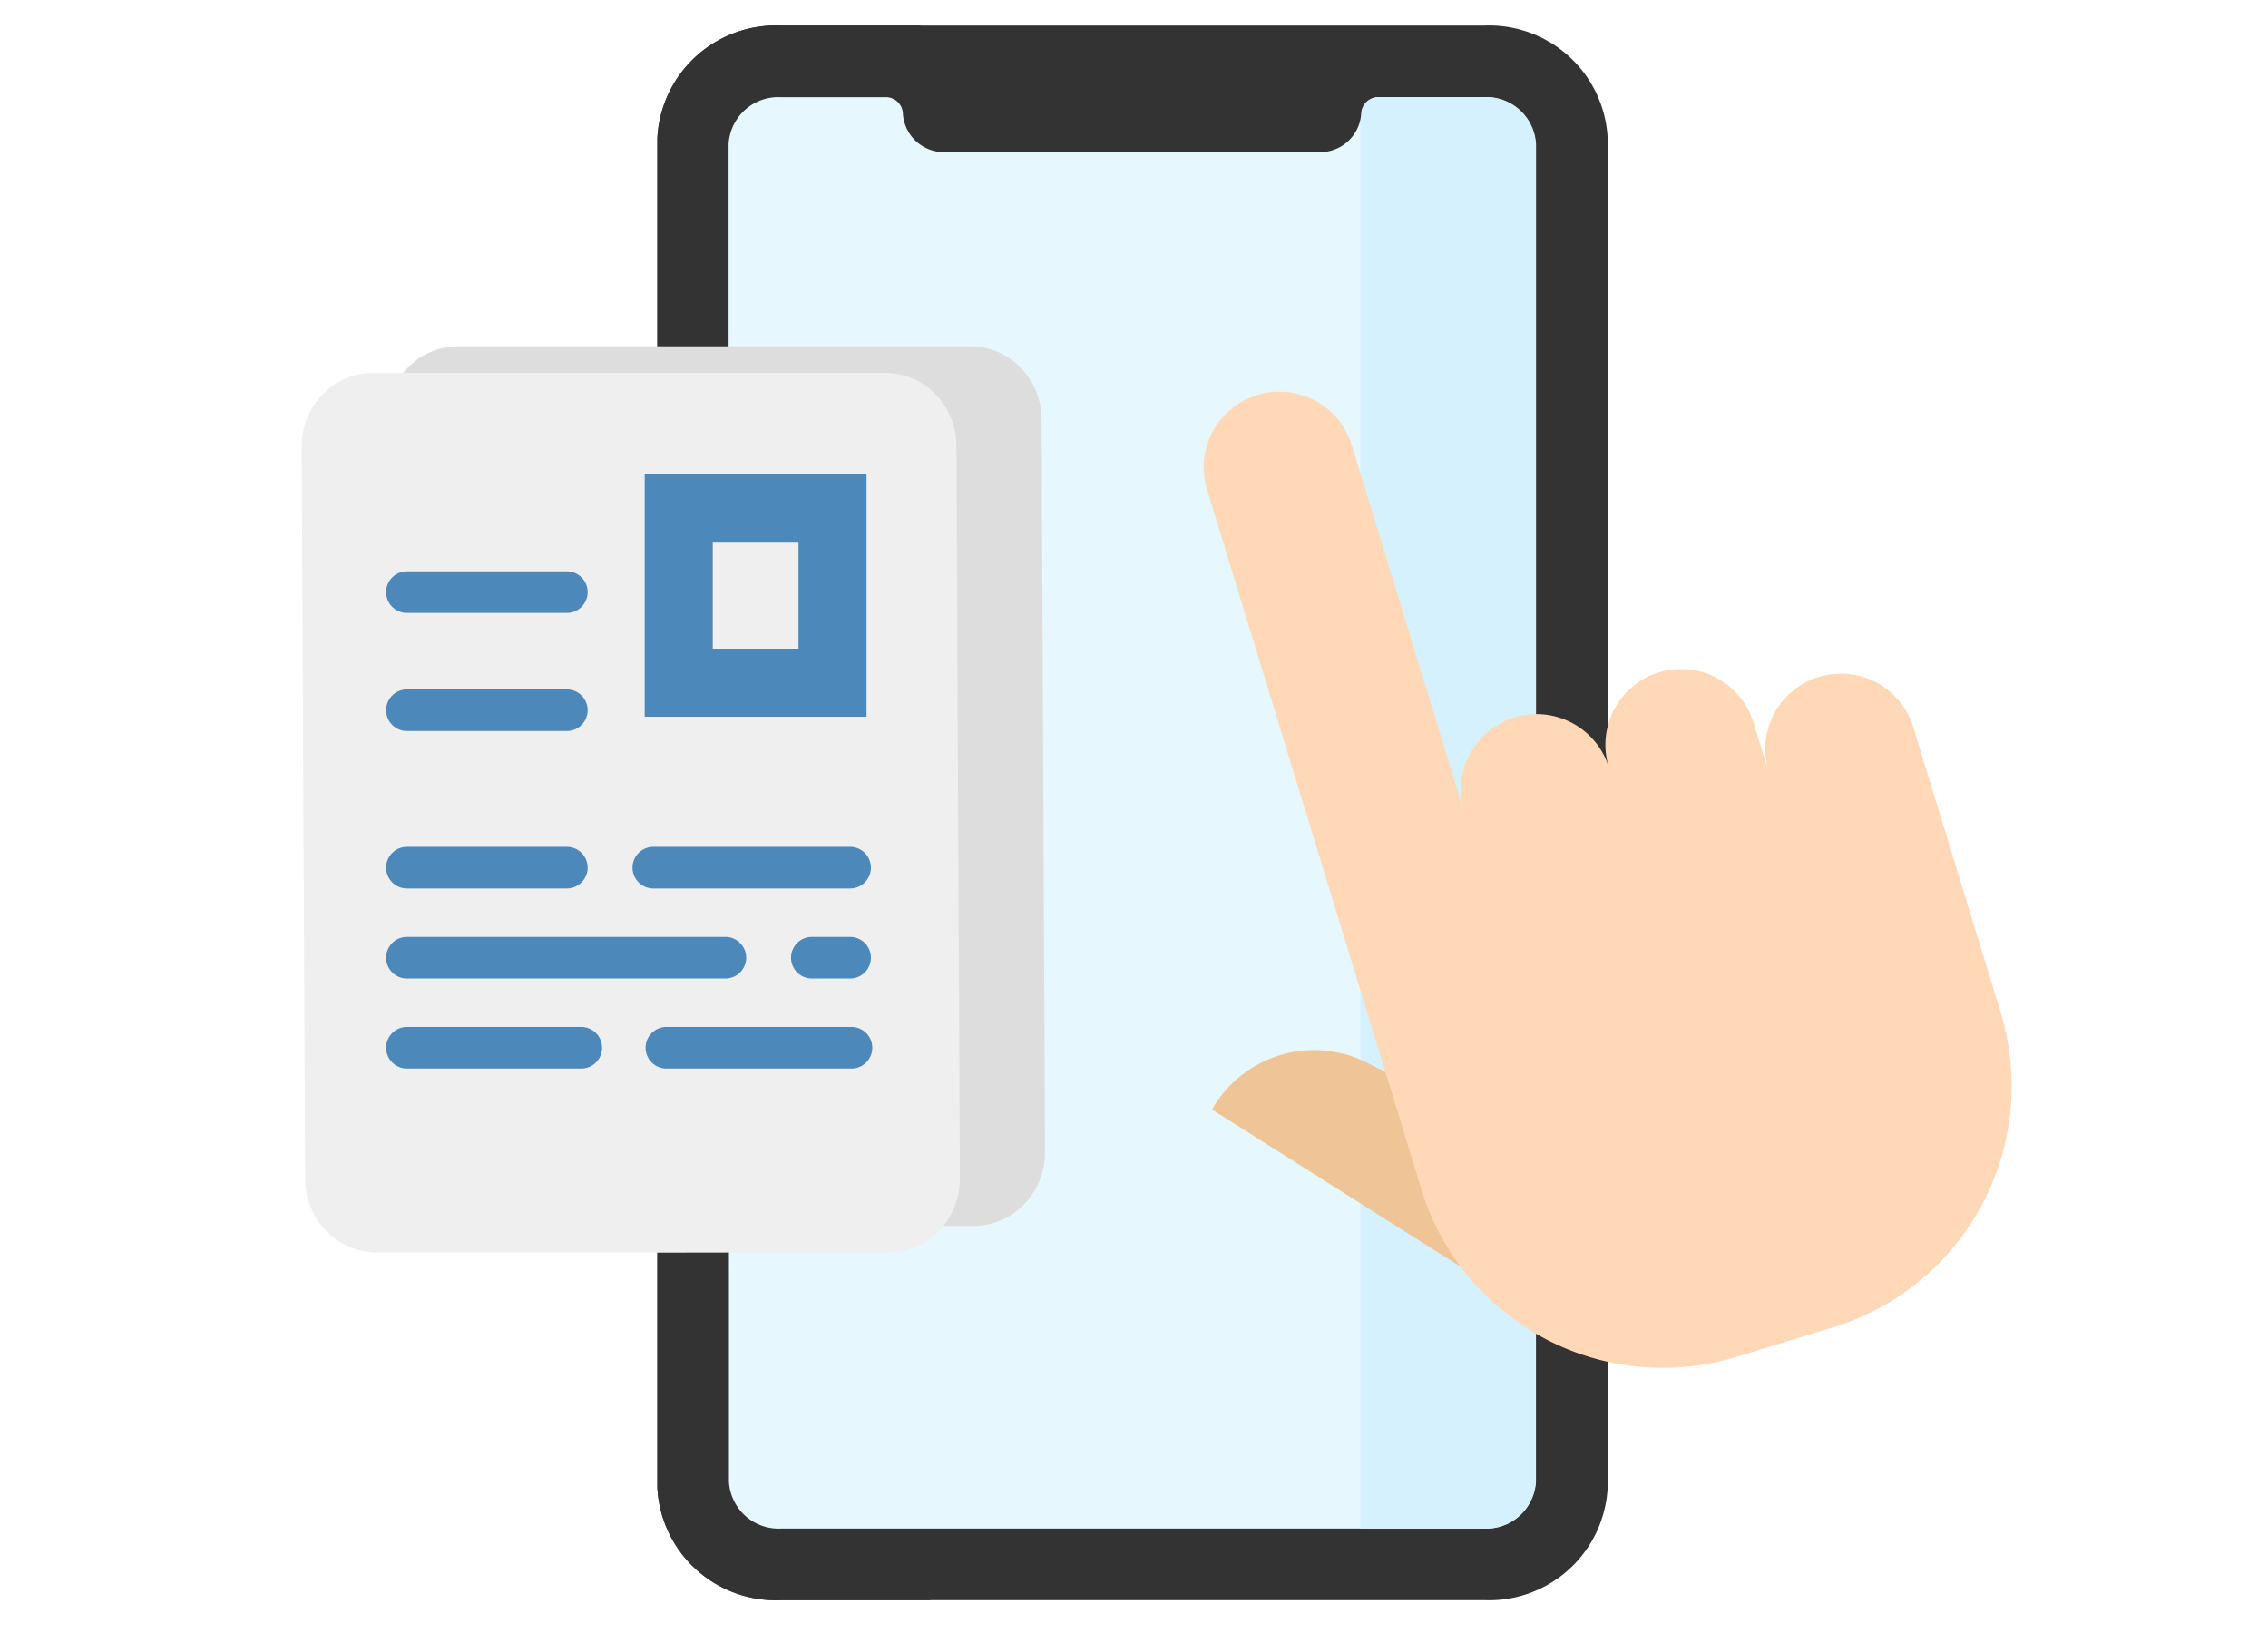 <svg xmlns="http://www.w3.org/2000/svg" width="100" height="72"><defs><style>.cls-2{fill:#333}.cls-9{fill:#4d88ba}</style></defs><g id="flow_icon_02" transform="translate(-7.72 -13.967)"><path id="長方形_901" data-name="長方形 901" transform="translate(7.72 13.967)" fill="#fff" d="M0 0h100v72H0z"/><g id="グループ_3062" data-name="グループ 3062" transform="translate(36.705 15.095)"><path id="パス_3706" data-name="パス 3706" class="cls-2" d="M118.961 0H87.969a5.234 5.234 0 00-5.453 4.968v59.487a5.234 5.234 0 005.453 4.968h30.992a5.234 5.234 0 005.454-4.968V4.968A5.234 5.234 0 00118.961 0zm0 0" transform="translate(-82.515)"/><path id="パス_3707" data-name="パス 3707" class="cls-2" d="M93.013 3.684a2.342 2.342 0 01-.468-1.4A2.512 2.512 0 0194.163 0h-6.2a5.228 5.228 0 00-5.454 4.968v59.487a5.228 5.228 0 005.454 4.967h6.589V8.037a7.357 7.357 0 00-1.539-4.353zm0 0" transform="translate(-82.512)"/><path id="合体_16" data-name="合体 16" d="M2.315 63.11a2.195 2.195 0 01-2.3-2.074V28.573H0V2.074A2.195 2.195 0 012.3 0h4.6a.75.75 0 01.785.709A1.814 1.814 0 009.583 2.42H26A1.812 1.812 0 0027.895.709.752.752 0 0128.683 0h4.606a2.195 2.195 0 012.3 2.074v26.175h.011v32.787a2.195 2.195 0 01-2.3 2.074z" transform="translate(3.139 3.157)" fill="#e6f7fe"/><path id="合体_17" data-name="合体 17" d="M2.314 0a2.195 2.195 0 00-2.3 2.075v32.463H0v26.5a2.193 2.193 0 002.3 2.073h4.6a.75.75 0 00.785-.709 1.512 1.512 0 01.059-.411V0z" transform="rotate(180 19.371 33.133)" fill="#d5f1fe"/></g><g id="グループ_3060" data-name="グループ 3060" transform="translate(60.793 31.236)"><path id="パス_4133" data-name="パス 4133" d="M262.291 355.4l-.927-.449a5.184 5.184 0 00-7.074 1.938l10.961 6.932z" transform="translate(-253.924 -325.239)" fill="#efc597"/><path id="パス_4135" data-name="パス 4135" d="M287.03 191.57l-3.846-12.555a3.338 3.338 0 10-6.384 1.957l-.652-2.128a3.338 3.338 0 10-6.383 1.955 3.336 3.336 0 00-2.3-2.239 3.29 3.29 0 00-.892-.122 3.339 3.339 0 00-3.191 4.317l-4.954-16.172a3.338 3.338 0 10-6.384 1.955l9.451 30.854a11.13 11.13 0 0013.9 7.381l4.256-1.3a11.128 11.128 0 007.379-13.903z" transform="translate(-251.896 -164.221)" fill="#ffd8b7"/></g><g id="グループ_3059" data-name="グループ 3059" transform="translate(21.022 29.237)"><path id="パス_4171" data-name="パス 4171" d="M52.72 122H30.16a3.1 3.1 0 00-2.237.947 3.292 3.292 0 00-.923 2.3l.152 32.268a3.306 3.306 0 00.922 2.309 3.111 3.111 0 002.238.956h10.743c.284.018 3.477 0 9.076 0h2.74a3.105 3.105 0 002.235-.96 3.3 3.3 0 00.915-2.31l-.152-32.263a3.283 3.283 0 00-.917-2.3A3.088 3.088 0 0052.72 122z" transform="translate(-23.246 -122)" fill="#ddd"/><path id="パス_4134" data-name="パス 4134" d="M52.72 122H30.16a3.1 3.1 0 00-2.237.947 3.292 3.292 0 00-.923 2.3l.152 32.268a3.306 3.306 0 00.922 2.309 3.111 3.111 0 002.238.956h10.743c.284.018 3.477 0 9.076 0h2.74a3.105 3.105 0 002.235-.96 3.3 3.3 0 00.915-2.31l-.152-32.263a3.283 3.283 0 00-.917-2.3A3.088 3.088 0 0052.72 122z" transform="translate(-27 -120.828)" fill="#efefef"/><g id="グループ_3024" data-name="グループ 3024" transform="translate(3.754 9.922)"><path id="パス_4138" data-name="パス 4138" class="cls-9" d="M59.482 160.533h-6.99a.917.917 0 110-1.833h6.99a.917.917 0 110 1.833z" transform="translate(-51.575 -146.553)"/><path id="パス_4146" data-name="パス 4146" class="cls-9" d="M59.482 160.533h-6.99a.917.917 0 110-1.833h6.99a.917.917 0 110 1.833z" transform="translate(-51.575 -153.494)"/><path id="パス_4147" data-name="パス 4147" class="cls-9" d="M59.482 160.533h-6.99a.917.917 0 110-1.833h6.99a.917.917 0 110 1.833z" transform="translate(-51.575 -158.7)"/><path id="パス_4139" data-name="パス 4139" class="cls-9" d="M131.954 160.533h-8.737a.917.917 0 010-1.833h8.737a.917.917 0 010 1.833z" transform="translate(-111.497 -146.553)"/><path id="パス_4140" data-name="パス 4140" class="cls-9" d="M66.472 186.521h-13.98a.917.917 0 110-1.833h13.98a.917.917 0 110 1.833z" transform="translate(-51.575 -168.571)"/><path id="パス_4141" data-name="パス 4141" class="cls-9" d="M170.723 186.521h-1.748a.917.917 0 010-1.833h1.748a.917.917 0 010 1.833z" transform="translate(-150.266 -168.571)"/><path id="パス_4142" data-name="パス 4142" class="cls-9" d="M60.118 212.514h-7.626a.917.917 0 110-1.833h7.626a.917.917 0 110 1.833z" transform="translate(-51.575 -190.594)"/><path id="パス_4143" data-name="パス 4143" class="cls-9" d="M135.477 212.514h-8.1a.917.917 0 110-1.833h8.1a.917.917 0 110 1.833z" transform="translate(-115.02 -190.594)"/></g><g id="長方形_810" data-name="長方形 810" stroke="#4d88ba" stroke-width="3" fill="none"><path stroke="none" d="M0 0h9.781v10.713H0z" transform="translate(15.124 5.618)"/><path d="M16.624 7.118h6.781v7.713h-6.781z"/></g></g></g></svg>